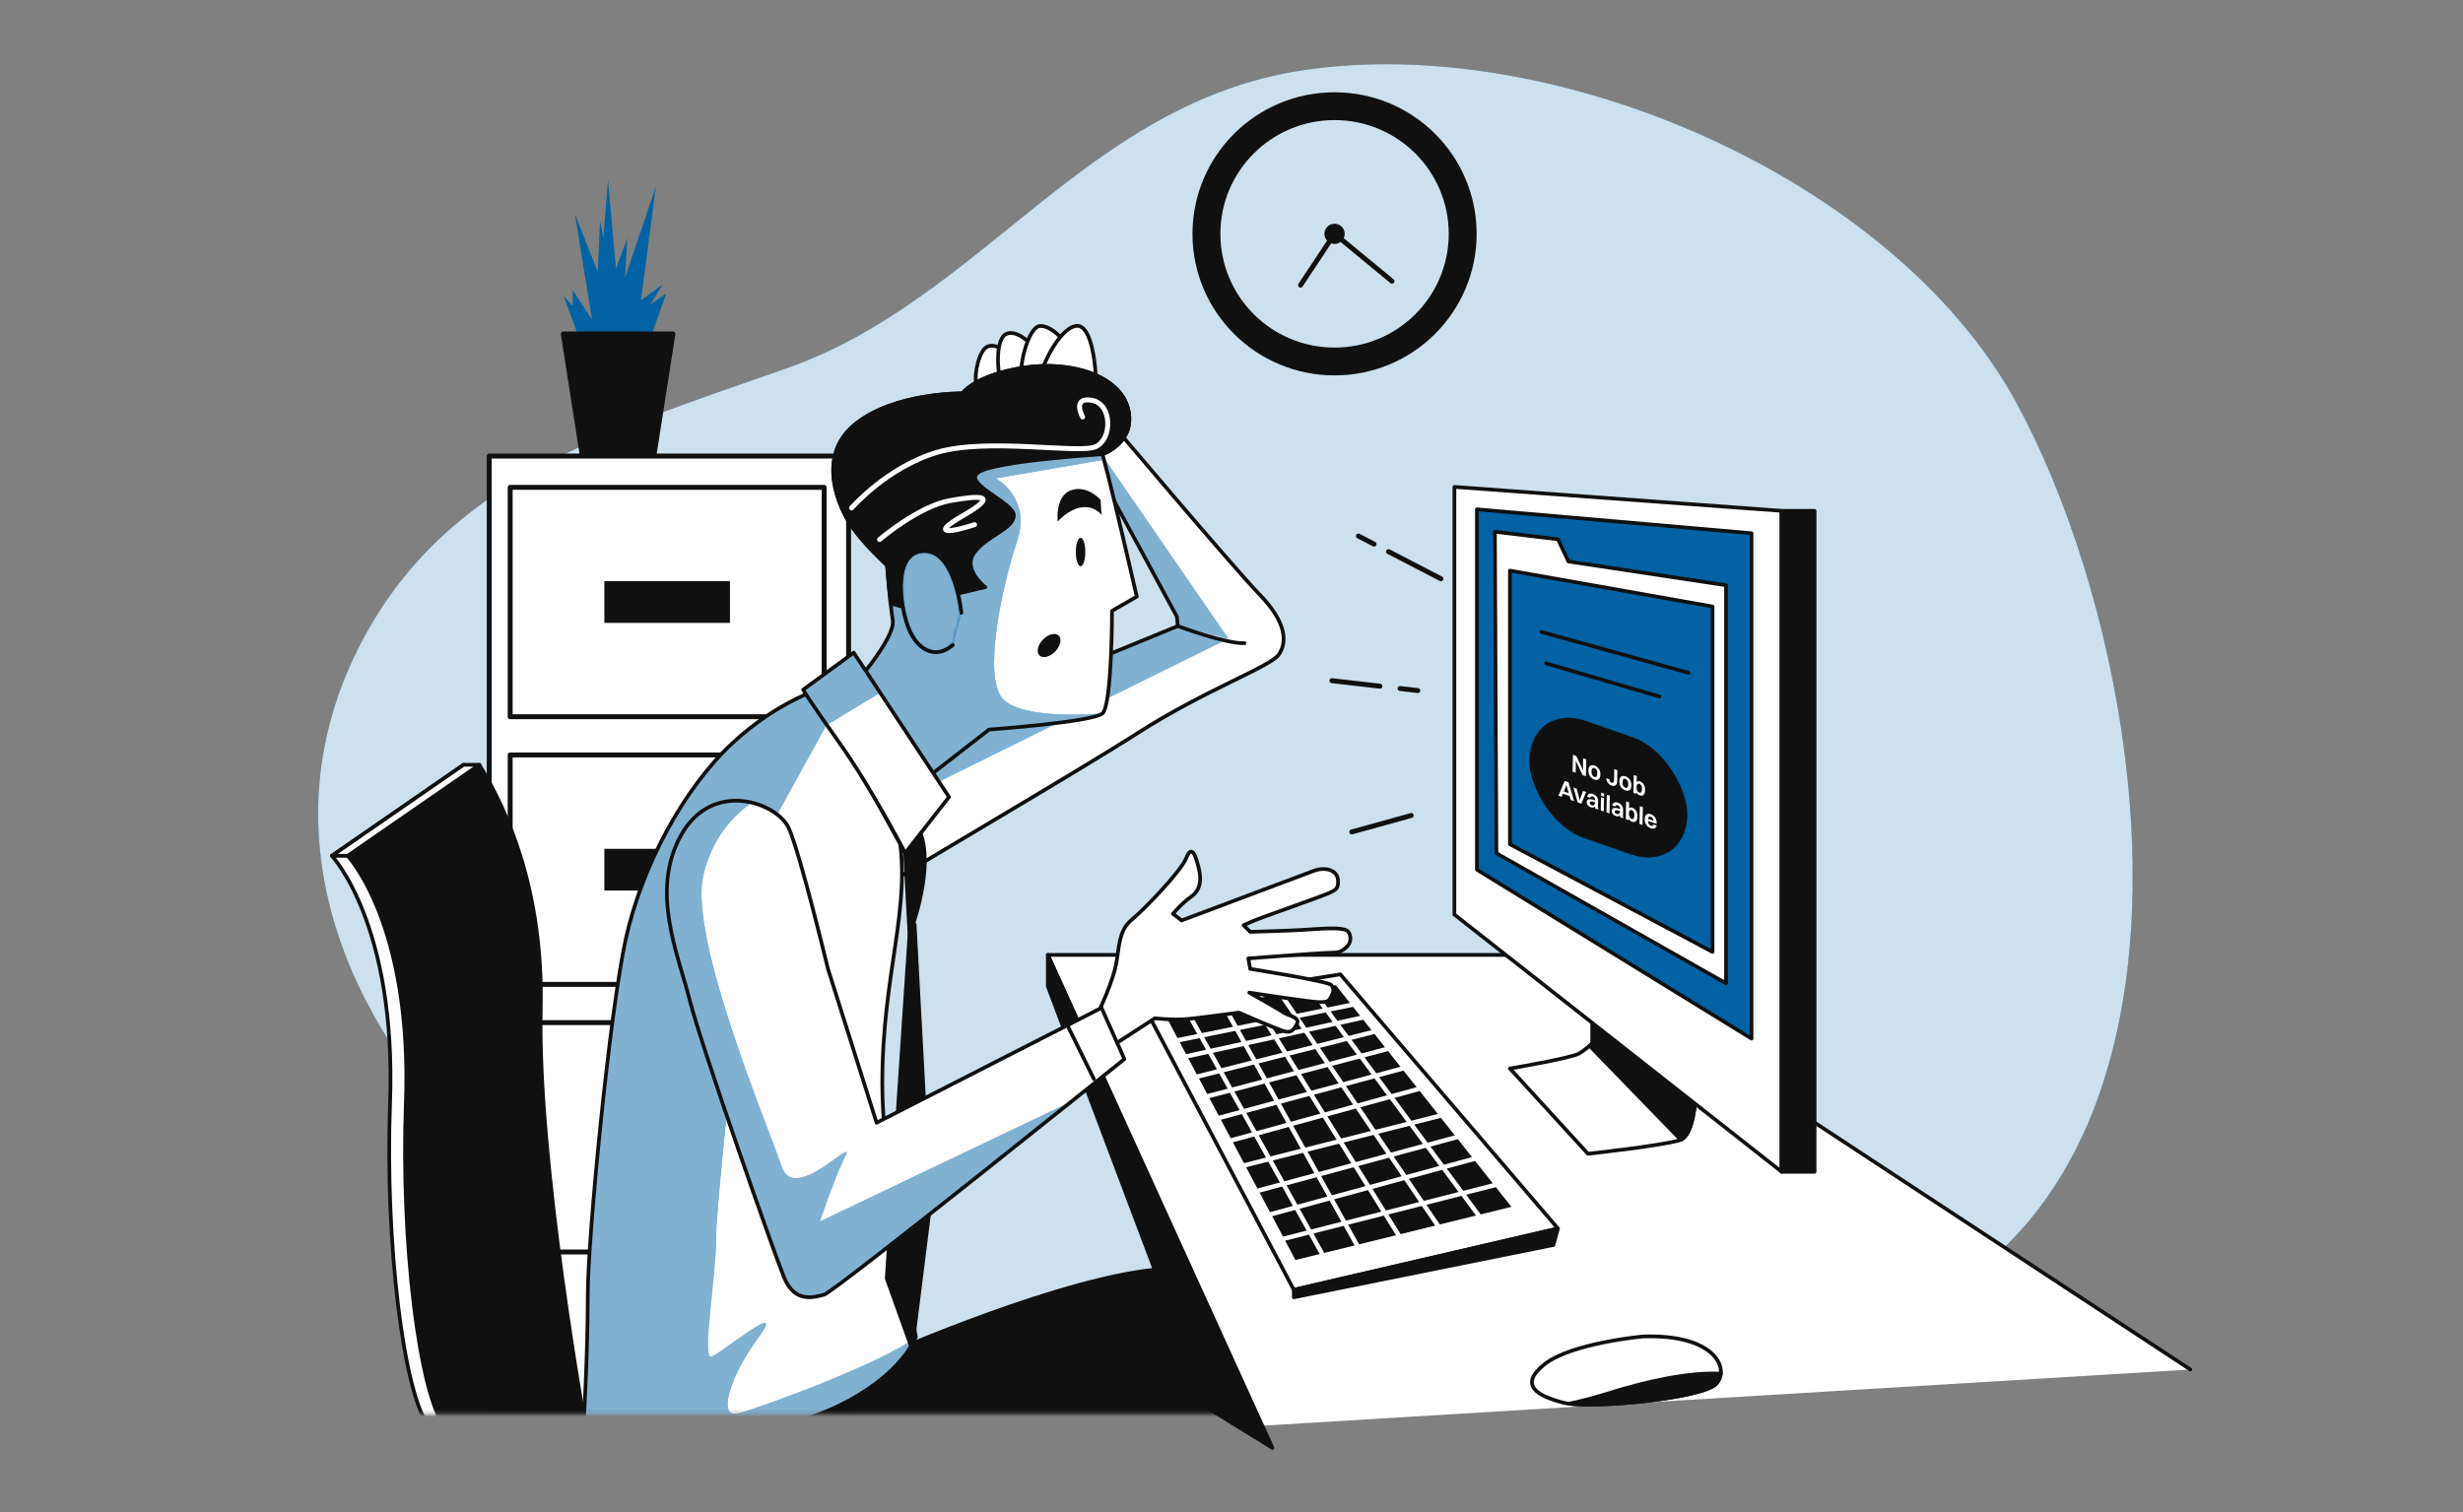 <svg width="684" height="420" viewBox="0 0 684 420" fill="none" xmlns="http://www.w3.org/2000/svg">
<rect x="0" y="0" width="684" height="420" fill="#808080" stroke="none"/>
<path d="M590.103 209.865C585.449 172.916 573.792 137.153 559.799 111.557C526.164 50.034 432.456 8.875 361.779 19.519C301.549 28.589 272.608 83.344 218.309 102.349C168.353 119.833 123.382 133.327 99.825 179.442C50.056 276.869 172.019 383.389 276.537 375.079C309.523 372.458 338.994 359.813 372.854 365.745C441.54 377.78 464.408 390.732 525.121 366.638C584.943 342.897 598.255 274.563 590.103 209.865Z" fill="#0262A3"/>
<path opacity="0.8" d="M590.103 209.865C585.449 172.916 573.792 137.153 559.799 111.557C526.164 50.034 432.456 8.875 361.779 19.519C301.549 28.589 272.608 83.344 218.309 102.349C168.353 119.833 123.382 133.327 99.825 179.442C50.056 276.869 172.019 383.389 276.537 375.079C309.523 372.458 338.994 359.813 372.854 365.745C441.54 377.78 464.408 390.732 525.121 366.638C584.943 342.897 598.255 274.563 590.103 209.865Z" fill="white"/>
<path d="M349.63 396.057L290.99 265.235H433.073L608.273 380.396" fill="white"/>
<path d="M349.63 396.057L290.99 265.235H433.073L608.273 380.396" stroke="#101010" stroke-width="1.029" stroke-miterlimit="10" stroke-linecap="round" stroke-linejoin="round"/>
<path d="M335.085 390.899L290.99 273.957V265.235L353.361 402.157L335.085 390.899Z" fill="#101010" stroke="#101010" stroke-width="1.029" stroke-miterlimit="10" stroke-linecap="round" stroke-linejoin="round"/>
<path d="M372.227 270.633L432.658 341.236L359.306 358.264L317.629 279.355L372.227 270.633Z" fill="white" stroke="#101010" stroke-width="1.029" stroke-miterlimit="10" stroke-linecap="round" stroke-linejoin="round"/>
<path d="M359.305 358.264V360.341L431.407 345.805L432.657 341.236L359.305 358.264Z" fill="#101010" stroke="#101010" stroke-width="1.029" stroke-miterlimit="10" stroke-linecap="round" stroke-linejoin="round"/>
<path d="M369.951 296.041L373.032 300.581L380.908 298.46L377.625 294.021L369.951 296.041Z" fill="#101010"/>
<path d="M399.709 323.866L395.968 318.812L387.035 321.222L390.528 326.37L399.709 323.866Z" fill="#101010"/>
<path d="M363.52 286.561L365.818 289.949L373.221 288.072L370.899 284.935L363.52 286.561Z" fill="#101010"/>
<path d="M377.77 307.566L382.008 313.811L390.646 311.62L385.977 305.309L377.77 307.566Z" fill="#101010"/>
<path d="M400.161 310.493L392.756 312.371L396.468 317.386L404.009 315.352L400.161 310.493Z" fill="#101010"/>
<path d="M382.75 314.907L386.293 320.13L395.17 317.736L391.445 312.703L382.75 314.907Z" fill="#101010"/>
<path d="M355.146 288.405L357.429 292.076L364.529 290.275L362.206 286.85L355.146 288.405Z" fill="#101010"/>
<path d="M373.771 301.672L377.031 306.477L385.182 304.237L381.704 299.535L373.771 301.672Z" fill="#101010"/>
<path d="M366.562 291.045L369.21 294.948L376.826 292.943L374.022 289.154L366.562 291.045Z" fill="#101010"/>
<path d="M350.564 299.853L348.249 295.69L339.826 297.826L342.181 302.059L350.564 299.853Z" fill="#101010"/>
<path d="M338.453 309.893L344.241 308.336L341.558 303.511L335.859 305.009L338.453 309.893Z" fill="#101010"/>
<path d="M352.643 284.379L354.448 287.283L361.452 285.739L359.571 282.968L352.643 284.379Z" fill="#101010"/>
<path d="M347.623 294.563L345.395 290.554L336.83 292.441L339.199 296.7L347.623 294.563Z" fill="#101010"/>
<path d="M344.33 286.072L346.035 289.136L353.154 287.568L351.337 284.645L344.33 286.072Z" fill="#101010"/>
<path d="M332.365 298.433L337.945 297.017L335.554 292.721L329.982 293.949L332.365 298.433Z" fill="#101010"/>
<path d="M334.41 288.093L336.197 291.304L344.762 289.417L343.047 286.334L334.41 288.093Z" fill="#101010"/>
<path d="M361.307 298.315L364.195 302.96L371.754 300.924L368.67 296.378L361.307 298.315Z" fill="#101010"/>
<path d="M380.719 314.138L376.497 307.915L368.621 310.078L372.448 316.234L380.719 314.138Z" fill="#101010"/>
<path d="M346.668 290.273L348.876 294.246L356.16 292.398L353.855 288.69L346.668 290.273Z" fill="#101010"/>
<path d="M348.318 315.659L342.385 317.289L345.461 323.078L351.583 321.526L348.318 315.659Z" fill="#101010"/>
<path d="M364.883 304.066L367.936 308.975L375.76 306.826L372.496 302.015L364.883 304.066Z" fill="#101010"/>
<path d="M359.356 297.539L356.85 293.508L349.502 295.372L351.81 299.526L359.356 297.539Z" fill="#101010"/>
<path d="M373.148 340.488L364.746 342.623L367.747 348.014L376.177 345.938L373.148 340.488Z" fill="#101010"/>
<path d="M360.14 281.58L367.333 280.116L363.464 274.887L356.389 276.051L360.14 281.58Z" fill="#101010"/>
<path d="M342.413 285.191L338.93 278.924L330.115 280.373L333.775 286.95L342.413 285.191Z" fill="#101010"/>
<path d="M353.84 305.749L351.186 300.976L342.805 303.182L345.484 308L353.84 305.749Z" fill="#101010"/>
<path d="M375.253 323.108L371.87 317.667L363.125 319.884L366.265 325.532L375.253 323.108Z" fill="#101010"/>
<path d="M371.178 316.556L367.365 310.423L359.125 312.688L362.499 318.758L371.178 316.556Z" fill="#101010"/>
<path d="M385.019 320.474L381.464 315.234L373.141 317.345L376.513 322.769L385.019 320.474Z" fill="#101010"/>
<path d="M362.936 303.3L360.044 298.646L352.434 300.649L355.083 305.415L362.936 303.3Z" fill="#101010"/>
<path d="M358.119 293.186L360.618 297.206L367.928 295.284L365.273 291.372L358.119 293.186Z" fill="#101010"/>
<path d="M366.68 309.32L363.624 304.405L355.707 306.537L358.503 311.567L366.68 309.32Z" fill="#101010"/>
<path d="M389.255 326.718L385.76 321.566L377.199 323.874L380.459 329.117L389.255 326.718Z" fill="#101010"/>
<path d="M383.607 336.544L379.889 330.565L370.488 333.128L373.775 339.043L383.607 336.544Z" fill="#101010"/>
<path d="M355.435 328.452L352.207 322.652L346.061 324.211L349.207 330.132L355.435 328.452Z" fill="#101010"/>
<path d="M344.867 309.458L339.055 311.023L341.785 316.162L347.693 314.538L344.867 309.458Z" fill="#101010"/>
<path d="M372.522 339.361L369.246 333.468L360.918 335.739L364.121 341.496L372.522 339.361Z" fill="#101010"/>
<path d="M357.262 311.908L354.463 306.872L346.109 309.122L348.933 314.197L357.262 311.908Z" fill="#101010"/>
<path d="M360.896 282.698L362.765 285.45L370.086 283.838L368.149 281.22L360.896 282.698Z" fill="#101010"/>
<path d="M329.377 292.806L334.922 291.584L333.126 288.354L327.607 289.478L329.377 292.806Z" fill="#101010"/>
<path d="M351.942 283.25L358.816 281.851L355.031 276.275L348.295 277.383L351.942 283.25Z" fill="#101010"/>
<path d="M343.699 284.929L350.639 283.517L346.961 277.602L340.24 278.709L343.699 284.929Z" fill="#101010"/>
<path d="M340.933 302.387L338.571 298.144L332.967 299.565L335.26 303.879L340.933 302.387Z" fill="#101010"/>
<path d="M368.684 279.84L374.888 278.577L370.986 273.65L364.85 274.659L368.684 279.84Z" fill="#101010"/>
<path d="M332.489 287.212L328.805 280.59L323.361 281.484L326.999 288.331L332.489 287.212Z" fill="#101010"/>
<path d="M363.495 342.94L356.902 344.616L359.754 349.983L366.491 348.324L363.495 342.94Z" fill="#101010"/>
<path d="M394.855 334.972L385.566 337.332L388.959 342.79L398.556 340.425L394.855 334.972Z" fill="#101010"/>
<path d="M384.298 337.655L374.402 340.169L377.436 345.628L387.685 343.103L384.298 337.655Z" fill="#101010"/>
<path d="M405.858 332.176L396.143 334.644L399.849 340.107L409.895 337.632L405.858 332.176Z" fill="#101010"/>
<path d="M415.408 329.75L407.164 331.844L411.207 337.309L419.732 335.209L415.408 329.75Z" fill="#101010"/>
<path d="M359.677 336.077L353.293 337.82L356.301 343.484L362.869 341.814L359.677 336.077Z" fill="#101010"/>
<path d="M379.202 329.461L375.94 324.214L366.889 326.655L369.865 332.007L379.202 329.461Z" fill="#101010"/>
<path d="M394.112 333.876L389.995 327.807L381.145 330.221L384.875 336.222L394.112 333.876Z" fill="#101010"/>
<path d="M368.625 332.346L365.647 326.989L357.303 329.24L360.295 334.618L368.625 332.346Z" fill="#101010"/>
<path d="M352.692 336.692L359.053 334.957L356.059 329.576L349.807 331.262L352.692 336.692Z" fill="#101010"/>
<path d="M361.249 319.076L357.888 313.029L349.559 315.318L352.836 321.208L361.249 319.076Z" fill="#101010"/>
<path d="M405.056 331.094L400.503 324.94L391.268 327.459L395.399 333.548L405.056 331.094Z" fill="#101010"/>
<path d="M365.022 325.867L361.873 320.202L353.461 322.334L356.678 328.117L365.022 325.867Z" fill="#101010"/>
<path d="M387.268 304.955L391.955 311.289L399.313 309.423L394.255 303.035L387.268 304.955Z" fill="#101010"/>
<path d="M378.126 292.601L384.636 290.887L381.717 287.202L375.33 288.821L378.126 292.601Z" fill="#101010"/>
<path d="M372.234 284.64L374.527 287.74L380.869 286.132L378.581 283.243L372.234 284.64Z" fill="#101010"/>
<path d="M414.56 328.678L409.629 322.451L401.795 324.588L406.363 330.762L414.56 328.678Z" fill="#101010"/>
<path d="M378.922 293.679L382.202 298.111L388.92 296.301L385.479 291.954L378.922 293.679Z" fill="#101010"/>
<path d="M397.262 318.463L401 323.514L408.787 321.389L404.85 316.417L397.262 318.463Z" fill="#101010"/>
<path d="M371.422 283.543L377.721 282.155L375.754 279.672L369.5 280.946L371.422 283.543Z" fill="#101010"/>
<path d="M386.472 303.882L393.413 301.974L389.763 297.364L382.998 299.186L386.472 303.882Z" fill="#101010"/>
<path d="M442.244 278.524V289.738C442.244 289.738 440.576 291.4 438.492 292.645C436.408 293.89 419.32 296.798 419.32 296.798L440.993 320.472C440.993 320.472 460.849 318.319 466.415 316.735C472.249 315.073 471 293.893 471 293.893L442.244 278.524Z" fill="white" stroke="#101010" stroke-width="1.029" stroke-miterlimit="10" stroke-linecap="round" stroke-linejoin="round"/>
<path d="M442.242 278.524V289.738C442.242 289.738 441.936 290.039 441.439 290.472L466.774 316.589C472.192 314.167 470.999 293.892 470.999 293.892L442.242 278.524Z" fill="#101010" stroke="#101010" stroke-width="1.029" stroke-miterlimit="10" stroke-linecap="round" stroke-linejoin="round"/>
<path d="M403.9 135.243V254.022L494.756 325.454V141.888L403.9 135.243Z" fill="white" stroke="#101010" stroke-width="1.029" stroke-miterlimit="10" stroke-linecap="round" stroke-linejoin="round"/>
<path d="M410.152 141.473V241.562L486.421 288.491V148.117L410.152 141.473Z" fill="#0262A3" stroke="#101010" stroke-width="1.029" stroke-miterlimit="10" stroke-linecap="round" stroke-linejoin="round"/>
<path d="M503.925 141.888H494.756V325.499H503.925V141.888Z" fill="#101010" stroke="#101010" stroke-width="1.029" stroke-miterlimit="10" stroke-linecap="round" stroke-linejoin="round"/>
<path d="M415.152 147.702L415.569 236.994L479.335 273.125V162.556L435.574 155.957L432.657 149.779L415.152 147.702Z" fill="white" stroke="#101010" stroke-width="1.029" stroke-miterlimit="10" stroke-linecap="round" stroke-linejoin="round"/>
<path d="M419.322 158.501V234.502L475.585 264.405V168.468L419.322 158.501Z" fill="#0262A3" stroke="#101010" stroke-width="1.029" stroke-miterlimit="10" stroke-linecap="round" stroke-linejoin="round"/>
<rect width="46.471" height="32.471" rx="16.235" transform="matrix(0.944 0.329 -0.021 1 425.049 194.902)" fill="#101010"/>
<path d="M436.721 214.318L436.821 209.648L437.742 209.969L439.317 213.314L439.608 214.059L439.649 210.634L440.518 210.937L440.418 215.607L439.504 215.288L437.928 211.951L437.631 211.19L437.596 214.623L436.721 214.318ZM442.745 216.523C441.714 216.163 441.094 215.206 441.12 214.005C441.146 212.755 441.816 212.282 442.828 212.635C443.853 212.993 444.473 213.956 444.447 215.165C444.421 216.401 443.751 216.873 442.745 216.523ZM442.761 215.795C443.286 215.978 443.574 215.649 443.591 214.866C443.608 214.083 443.332 213.544 442.813 213.363C442.281 213.178 441.993 213.513 441.976 214.303C441.959 215.079 442.235 215.611 442.761 215.795ZM446.083 216.13L446.952 216.433C446.987 216.936 447.175 217.293 447.571 217.431C447.98 217.573 448.22 217.318 448.232 216.755L448.299 213.651L449.168 213.954L449.103 216.989C449.08 218.061 448.489 218.526 447.555 218.2C446.653 217.885 446.121 217.098 446.083 216.13ZM451.347 219.523C450.316 219.163 449.696 218.206 449.722 217.004C449.749 215.754 450.419 215.282 451.431 215.635C452.456 215.993 453.075 216.956 453.049 218.165C453.023 219.401 452.353 219.873 451.347 219.523ZM451.363 218.795C451.888 218.978 452.176 218.649 452.193 217.866C452.21 217.083 451.934 216.544 451.415 216.363C450.883 216.178 450.595 216.513 450.578 217.303C450.561 218.079 450.838 218.611 451.363 218.795ZM454.444 220.499L453.614 220.209L453.72 215.264L454.55 215.554L454.514 217.23C454.742 216.977 455.057 216.9 455.44 217.033C456.341 217.348 456.883 218.277 456.858 219.479C456.831 220.729 456.245 221.231 455.357 220.921C454.974 220.787 454.66 220.505 454.453 220.107L454.444 220.499ZM455.275 217.709C454.775 217.535 454.5 217.868 454.484 218.651C454.467 219.434 454.73 219.969 455.223 220.141C455.716 220.313 455.991 219.973 456.008 219.183C456.025 218.407 455.761 217.879 455.275 217.709ZM436.216 222.2L435.9 221.114L434.019 220.458L433.661 221.309L432.785 221.003L434.545 216.912L435.577 217.272L437.137 222.521L436.216 222.2ZM434.879 218.426L434.287 219.832L435.662 220.311L435.138 218.517L435.019 217.991L434.879 218.426ZM438.134 222.869L436.961 218.751L437.856 219.063L438.605 221.94L438.687 222.37L438.78 222.001L439.64 219.685L440.49 219.981L439.159 223.226L438.134 222.869ZM441.631 221.597L440.794 221.305C440.922 220.527 441.497 220.229 442.372 220.534C443.339 220.871 443.819 221.648 443.801 222.499L443.77 223.928C443.761 224.381 443.794 224.649 443.855 224.864L442.992 224.563C442.949 224.423 442.934 224.238 442.931 224.037C442.637 224.363 442.205 224.392 441.79 224.247C441.109 224.01 440.63 223.483 440.645 222.776C440.656 222.274 440.93 221.989 441.466 221.989C441.93 221.985 442.378 222.1 442.962 222.297L442.964 222.207C442.974 221.734 442.766 221.405 442.305 221.244C441.909 221.106 441.69 221.265 441.631 221.597ZM441.483 223.019C441.477 223.301 441.681 223.552 442.018 223.67C442.53 223.848 442.935 223.547 442.947 222.997L442.951 222.839C441.77 222.448 441.491 222.649 441.483 223.019ZM444.63 221.01L444.648 220.159L445.479 220.448L445.461 221.3L444.63 221.01ZM444.543 225.104L444.621 221.422L445.452 221.712L445.373 225.393L444.543 225.104ZM446.133 225.658L446.238 220.713L447.069 221.003L446.963 225.948L446.133 225.658ZM448.58 224.021L447.743 223.729C447.871 222.95 448.446 222.652 449.321 222.958C450.288 223.295 450.768 224.071 450.75 224.923L450.719 226.351C450.71 226.804 450.743 227.072 450.804 227.287L449.941 226.986C449.898 226.847 449.883 226.661 449.88 226.46C449.586 226.786 449.154 226.816 448.739 226.671C448.058 226.433 447.579 225.906 447.594 225.199C447.605 224.698 447.879 224.413 448.415 224.413C448.879 224.408 449.327 224.523 449.911 224.72L449.913 224.631C449.923 224.157 449.715 223.828 449.254 223.668C448.858 223.53 448.639 223.688 448.58 224.021ZM448.432 225.443C448.426 225.724 448.63 225.975 448.967 226.093C449.479 226.272 449.884 225.97 449.896 225.421L449.9 225.263C448.719 224.872 448.44 225.072 448.432 225.443ZM452.322 227.817L451.492 227.527L451.598 222.582L452.428 222.871L452.392 224.547C452.62 224.295 452.935 224.218 453.318 224.351C454.219 224.666 454.761 225.595 454.736 226.797C454.709 228.047 454.123 228.548 453.234 228.239C452.852 228.105 452.538 227.823 452.33 227.425L452.322 227.817ZM453.153 225.027C452.653 224.853 452.378 225.186 452.362 225.969C452.345 226.752 452.608 227.287 453.101 227.458C453.594 227.63 453.869 227.29 453.886 226.501C453.902 225.725 453.639 225.197 453.153 225.027ZM455.299 228.855L455.405 223.91L456.235 224.199L456.129 229.144L455.299 228.855ZM460.086 229.313C459.88 230.099 459.248 230.336 458.417 230.046C457.367 229.68 456.74 228.721 456.766 227.519C456.793 226.269 457.456 225.794 458.468 226.147C459.487 226.502 460.1 227.45 460.075 228.638L460.07 228.844L457.618 227.989C457.643 228.676 457.927 229.148 458.433 229.325C458.822 229.461 459.092 229.361 459.211 229.008L460.086 229.313ZM458.453 226.868C458.012 226.715 457.739 226.917 457.65 227.446L459.213 227.992C459.147 227.415 458.887 227.02 458.453 226.868Z" fill="white"/>
<path d="M429.324 184.249L460.834 193.473" stroke="#101010" stroke-width="1.029" stroke-miterlimit="10" stroke-linecap="round" stroke-linejoin="round"/>
<path d="M428.072 175.527L468.911 186.886" stroke="#101010" stroke-width="1.029" stroke-miterlimit="10" stroke-linecap="round" stroke-linejoin="round"/>
<path d="M456.218 371.225C456.218 371.225 436.307 373.062 428.931 378.941C421.558 384.821 427.088 387.759 434.094 389.596C441.099 391.433 472.441 388.494 476.498 384.452C480.555 380.411 476.498 370.49 456.218 371.225Z" fill="white" stroke="#101010" stroke-width="1.029" stroke-miterlimit="10" stroke-linecap="round" stroke-linejoin="round"/>
<path d="M476.499 384.452C477.286 383.667 477.763 382.659 477.88 381.552C468.949 381.11 457.291 383.687 446.632 387.025C442.263 388.394 438.629 389.291 435.711 389.89C444.971 391.055 472.7 388.237 476.499 384.452Z" fill="#101010" stroke="#101010" stroke-width="1.029" stroke-miterlimit="10" stroke-linecap="round" stroke-linejoin="round"/>
<path d="M385.605 153.217L400.155 160.757" stroke="#101010" stroke-width="1.373" stroke-miterlimit="10" stroke-linecap="round" stroke-linejoin="round"/>
<path d="M377.244 148.884L381.58 151.131" stroke="#101010" stroke-width="1.373" stroke-miterlimit="10" stroke-linecap="round" stroke-linejoin="round"/>
<path d="M388.809 191.24L393.74 191.808" stroke="#101010" stroke-width="1.373" stroke-miterlimit="10" stroke-linecap="round" stroke-linejoin="round"/>
<path d="M369.912 189.067L383.221 190.597" stroke="#101010" stroke-width="1.373" stroke-miterlimit="10" stroke-linecap="round" stroke-linejoin="round"/>
<path d="M391.907 226.512L375.41 231.078" stroke="#101010" stroke-width="1.373" stroke-miterlimit="10" stroke-linecap="round" stroke-linejoin="round"/>
<path d="M370.62 25.633C348.829 25.633 331.164 43.236 331.164 64.95C331.164 86.665 348.829 104.268 370.62 104.268C392.41 104.268 410.075 86.665 410.075 64.95C410.075 43.236 392.41 25.633 370.62 25.633ZM370.62 96.544C353.11 96.544 338.915 82.399 338.915 64.95C338.915 47.501 353.11 33.356 370.62 33.356C388.131 33.356 402.325 47.502 402.325 64.95C402.325 82.4 388.129 96.544 370.62 96.544Z" fill="#101010"/>
<path d="M373.437 64.95C373.437 66.501 372.175 67.759 370.619 67.759C369.063 67.759 367.801 66.501 367.801 64.95C367.801 63.4 369.063 62.142 370.619 62.142C372.175 62.142 373.437 63.4 373.437 64.95Z" fill="#101010"/>
<path d="M361.166 79.21L370.62 64.95L386.576 78.108" stroke="#101010" stroke-width="1.373" stroke-miterlimit="10" stroke-linecap="round" stroke-linejoin="round"/>
<path d="M161.254 95.087L156.512 82.169L159.041 85.004V80.592L164.416 88.785L159.674 59.482L165.997 75.551L166.63 61.372L167.578 66.098L168.843 50.028L171.056 74.606L174.218 66.098L173.586 77.126L182.124 51.919L178.014 83.429L184.021 79.018L180.543 84.689L184.97 81.538L179.911 96.032L161.571 96.347" fill="#0262A3"/>
<path d="M181.542 126.909H161.766L156.441 92.77H186.867L181.542 126.909Z" fill="#101010" stroke="#101010" stroke-width="1.373" stroke-miterlimit="10" stroke-linecap="round" stroke-linejoin="round"/>
<path d="M235.659 126.675H135.867V391.209H235.659V126.675Z" fill="white" stroke="#101010" stroke-width="1.373" stroke-miterlimit="10" stroke-linecap="round" stroke-linejoin="round"/>
<path d="M228.876 135.363H141.68V199.082H228.876V135.363Z" stroke="#101010" stroke-width="1.373" stroke-miterlimit="10" stroke-linecap="round" stroke-linejoin="round"/>
<path d="M202.717 161.431H167.838V173.016H202.717V161.431Z" fill="#101010"/>
<path d="M228.876 209.703H141.68V273.422H228.876V209.703Z" stroke="#101010" stroke-width="1.373" stroke-miterlimit="10" stroke-linecap="round" stroke-linejoin="round"/>
<path d="M202.717 235.771H167.838V247.356H202.717V235.771Z" fill="#101010"/>
<path d="M228.876 284.043H141.68V347.762H228.876V284.043Z" stroke="#101010" stroke-width="1.373" stroke-miterlimit="10" stroke-linecap="round" stroke-linejoin="round"/>
<path d="M202.717 310.111H167.838V321.696H202.717V310.111Z" fill="#101010"/>
<mask id="mask0_22525_3418" style="mask-type:luminance" maskUnits="userSpaceOnUse" x="75" y="80" width="317" height="313">
<path d="M391.908 80.389H75.725V392.725H391.908V80.389Z" fill="white"/>
</mask>
<g mask="url(#mask0_22525_3418)">
<path d="M246.358 376.122C246.358 376.122 296.37 354.111 323.258 352.449L342.801 395.642H194.709L246.358 376.122Z" fill="#101010" stroke="#101010" stroke-width="1.029" stroke-miterlimit="10" stroke-linecap="round" stroke-linejoin="round"/>
<path d="M307.231 115.863C307.231 115.863 342.438 157.54 349.849 165.19C357.261 172.839 357.525 178.379 355.143 181.808C352.76 185.237 334.76 191.569 316.23 203.439C297.7 215.309 245.024 245.907 244.495 246.963C243.966 248.018 238.936 210.033 238.936 210.033L327.083 173.896L326.819 171.257L298.231 118.501L307.231 115.863Z" fill="white"/>
<mask id="mask1_22525_3418" style="mask-type:luminance" maskUnits="userSpaceOnUse" x="238" y="115" width="119" height="132">
<path d="M307.231 115.863C307.231 115.863 342.438 157.54 349.849 165.19C357.261 172.839 357.525 178.379 355.143 181.808C352.76 185.237 334.76 191.569 316.23 203.439C297.7 215.309 245.024 245.907 244.495 246.963C243.966 248.018 238.936 210.033 238.936 210.033L327.083 173.896L326.819 171.257L298.231 118.501L307.231 115.863Z" fill="white"/>
</mask>
<g mask="url(#mask1_22525_3418)">
<path d="M341.119 177.372L300.192 117.927L298.229 118.502L326.817 171.258L327.081 173.897L238.934 210.035C238.934 210.035 239.02 210.691 239.17 211.81L244.907 224.945L341.119 177.372Z" fill="#0262A3"/>
</g>
<mask id="mask2_22525_3418" style="mask-type:luminance" maskUnits="userSpaceOnUse" x="238" y="115" width="119" height="132">
<path d="M307.231 115.863C307.231 115.863 342.438 157.54 349.849 165.19C357.261 172.839 357.525 178.379 355.143 181.808C352.76 185.237 334.76 191.569 316.23 203.439C297.7 215.309 245.024 245.907 244.495 246.963C243.966 248.018 238.936 210.033 238.936 210.033L327.083 173.896L326.819 171.257L298.231 118.501L307.231 115.863Z" fill="white"/>
</mask>
<g mask="url(#mask2_22525_3418)">
<path opacity="0.5" d="M341.119 177.372L300.192 117.927L298.229 118.502L326.817 171.258L327.081 173.897L238.934 210.035C238.934 210.035 239.02 210.691 239.17 211.81L244.907 224.945L341.119 177.372Z" fill="white"/>
</g>
<path d="M307.231 115.863C307.231 115.863 342.438 157.54 349.849 165.19C357.261 172.839 357.525 178.379 355.143 181.808C352.76 185.237 334.76 191.569 316.23 203.439C297.7 215.309 245.024 245.907 244.495 246.963C243.966 248.018 238.936 210.033 238.936 210.033L327.083 173.896L326.819 171.257L298.231 118.501L307.231 115.863Z" stroke="#101010" stroke-width="1.029" stroke-miterlimit="10" stroke-linecap="round" stroke-linejoin="round"/>
<path d="M279.171 97.662C279.171 97.662 274.936 93.969 272.819 97.662C270.702 101.355 270.436 107.423 271.76 107.95C273.084 108.478 278.378 107.686 279.173 106.104C279.966 104.521 279.171 97.662 279.171 97.662Z" fill="white" stroke="#101010" stroke-width="1.029" stroke-miterlimit="10" stroke-linecap="round" stroke-linejoin="round"/>
<path d="M286.583 95.816C286.583 95.816 282.084 91.068 279.172 92.914C276.26 94.761 277.055 104.784 278.114 105.576C279.172 106.368 285.525 104.257 286.319 102.938C287.114 101.619 286.583 95.816 286.583 95.816Z" fill="white" stroke="#101010" stroke-width="1.029" stroke-miterlimit="10" stroke-linecap="round" stroke-linejoin="round"/>
<path d="M296.643 96.08C296.643 96.08 292.673 90.54 288.966 90.54C285.26 90.54 282.614 103.73 283.938 104.784C285.262 105.839 293.997 104.52 294.526 103.729C295.054 102.938 296.643 96.08 296.643 96.08Z" fill="white" stroke="#101010" stroke-width="1.029" stroke-miterlimit="10" stroke-linecap="round" stroke-linejoin="round"/>
<path d="M304.318 105.049C304.318 103.466 303.523 89.75 298.758 90.54C293.994 91.331 288.963 102.41 289.229 104.257C289.494 106.103 304.318 105.049 304.318 105.049Z" fill="white" stroke="#101010" stroke-width="1.029" stroke-miterlimit="10" stroke-linecap="round" stroke-linejoin="round"/>
<path d="M327.082 173.895C327.082 173.895 340.582 178.908 345.612 178.643L327.082 173.895Z" fill="white"/>
<path d="M327.082 173.895C327.082 173.895 340.582 178.908 345.612 178.643" stroke="#101010" stroke-width="1.029" stroke-miterlimit="10" stroke-linecap="round" stroke-linejoin="round"/>
<path d="M216.074 396.006C230.455 393.585 248.866 383.743 254.35 371.323C250.176 349.83 245.024 319.554 245.024 301.038C245.024 269.911 253.23 252.238 249.523 231.136C245.817 210.035 237.877 196.318 229.406 190.778C229.406 190.778 216.436 194.207 203.2 206.604C189.964 219.002 178.318 240.368 173.817 260.68C169.317 280.991 163.229 343.508 163.229 359.861C163.229 376.215 162.041 396.527 162.041 396.527C177.894 396.527 193.745 396.509 209.598 396.579C211.61 396.587 213.792 396.39 216.074 396.006Z" fill="white"/>
<mask id="mask3_22525_3418" style="mask-type:luminance" maskUnits="userSpaceOnUse" x="162" y="190" width="93" height="207">
<path d="M216.074 396.006C230.455 393.585 248.866 383.743 254.35 371.323C250.176 349.83 245.024 319.554 245.024 301.038C245.024 269.911 253.23 252.238 249.523 231.136C245.817 210.035 237.877 196.318 229.406 190.778C229.406 190.778 216.436 194.207 203.2 206.604C189.964 219.002 178.318 240.368 173.817 260.68C169.317 280.991 163.229 343.508 163.229 359.861C163.229 376.215 162.041 396.527 162.041 396.527C177.894 396.527 193.745 396.509 209.598 396.579C211.61 396.587 213.792 396.39 216.074 396.006Z" fill="white"/>
</mask>
<g mask="url(#mask3_22525_3418)">
<path d="M254.35 371.322C246.297 378.137 210.028 391.481 204.731 392.654C199.435 393.827 202.378 382.685 210.616 371.542C218.855 360.4 200.613 375.648 197.669 376.821C194.728 377.993 198.846 355.123 198.846 343.98C198.846 332.837 209.438 237.838 209.438 237.838L229.447 201.48L236.295 197.337C234.092 194.531 231.772 192.323 229.406 190.777C229.406 190.777 216.436 194.205 203.2 206.603C189.964 219.001 178.318 240.367 173.817 260.678C169.317 280.99 163.229 343.506 163.229 359.86C163.229 376.214 162.041 396.525 162.041 396.525C177.894 396.525 193.745 396.506 209.598 396.577C211.609 396.587 213.791 396.39 216.073 396.005C230.456 393.584 248.868 383.743 254.35 371.322Z" fill="#0262A3"/>
</g>
<mask id="mask4_22525_3418" style="mask-type:luminance" maskUnits="userSpaceOnUse" x="162" y="190" width="93" height="207">
<path d="M216.074 396.006C230.455 393.585 248.866 383.743 254.35 371.323C250.176 349.83 245.024 319.554 245.024 301.038C245.024 269.911 253.23 252.238 249.523 231.136C245.817 210.035 237.877 196.318 229.406 190.778C229.406 190.778 216.436 194.207 203.2 206.604C189.964 219.002 178.318 240.368 173.817 260.68C169.317 280.991 163.229 343.508 163.229 359.861C163.229 376.215 162.041 396.527 162.041 396.527C177.894 396.527 193.745 396.509 209.598 396.579C211.61 396.587 213.792 396.39 216.074 396.006Z" fill="white"/>
</mask>
<g mask="url(#mask4_22525_3418)">
<path opacity="0.5" d="M254.35 371.322C246.297 378.137 210.028 391.481 204.731 392.654C199.435 393.827 202.378 382.685 210.616 371.542C218.855 360.4 200.613 375.648 197.669 376.821C194.728 377.993 198.846 355.123 198.846 343.98C198.846 332.837 209.438 237.838 209.438 237.838L229.447 201.48L236.295 197.337C234.092 194.531 231.772 192.323 229.406 190.777C229.406 190.777 216.436 194.205 203.2 206.603C189.964 219.001 178.318 240.367 173.817 260.678C169.317 280.99 163.229 343.506 163.229 359.86C163.229 376.214 162.041 396.525 162.041 396.525C177.894 396.525 193.745 396.506 209.598 396.577C211.609 396.587 213.791 396.39 216.073 396.005C230.456 393.584 248.868 383.743 254.35 371.322Z" fill="white"/>
</g>
<path d="M216.074 396.006C230.455 393.585 248.866 383.743 254.35 371.323C250.176 349.83 245.024 319.554 245.024 301.038C245.024 269.911 253.23 252.238 249.523 231.136C245.817 210.035 237.877 196.318 229.406 190.778C229.406 190.778 216.436 194.207 203.2 206.604C189.964 219.002 178.318 240.368 173.817 260.68C169.317 280.991 163.229 343.508 163.229 359.861C163.229 376.215 162.041 396.527 162.041 396.527C177.894 396.527 193.745 396.509 209.598 396.579C211.61 396.587 213.792 396.39 216.074 396.006Z" stroke="#101010" stroke-width="1.029" stroke-miterlimit="10" stroke-linecap="round" stroke-linejoin="round"/>
<path d="M228.631 195.678L251.375 236.938L252.589 259.577C252.589 259.577 258.931 243.426 256.113 232.894C253.295 222.362 228.631 195.678 228.631 195.678Z" fill="#101010" stroke="#101010" stroke-width="1.029" stroke-miterlimit="10" stroke-linecap="round" stroke-linejoin="round"/>
<path d="M252.59 259.578L246.248 355.076L253.295 374.737L258.227 335.414L254 256.769L252.59 259.578Z" fill="#101010" stroke="#101010" stroke-width="1.029" stroke-miterlimit="10" stroke-linecap="round" stroke-linejoin="round"/>
<path d="M246.348 157.013C246.348 157.013 247.142 167.301 247.935 172.312C248.73 177.324 236.289 191.304 236.289 191.304L254.289 218.473L274.672 202.647C274.672 202.647 303.526 200.537 306.172 198.163C308.82 195.789 308.82 169.675 308.82 169.675L315.702 165.719C315.702 165.719 309.349 138.285 307.76 132.219C306.172 126.152 306.172 126.152 306.172 126.152C306.172 126.152 315.438 122.986 313.319 113.754C311.202 104.521 297.701 100.038 284.202 102.147C270.702 104.257 267.261 109.269 267.261 109.269C267.261 109.269 248.202 109.005 237.349 117.974C226.495 126.942 233.113 141.187 236.554 146.198C239.995 151.21 246.348 157.013 246.348 157.013Z" fill="white"/>
<mask id="mask5_22525_3418" style="mask-type:luminance" maskUnits="userSpaceOnUse" x="231" y="101" width="85" height="118">
<path d="M246.348 157.013C246.348 157.013 247.142 167.301 247.935 172.312C248.73 177.324 236.289 191.304 236.289 191.304L254.289 218.473L274.672 202.647C274.672 202.647 303.526 200.537 306.172 198.163C308.82 195.789 308.82 169.675 308.82 169.675L315.702 165.719C315.702 165.719 309.349 138.285 307.76 132.219C306.172 126.152 306.172 126.152 306.172 126.152C306.172 126.152 315.438 122.986 313.319 113.755C311.202 104.521 297.701 100.038 284.202 102.147C270.702 104.257 267.261 109.269 267.261 109.269C267.261 109.269 248.202 109.005 237.349 117.974C226.495 126.942 233.113 141.187 236.554 146.198C239.995 151.21 246.348 157.013 246.348 157.013Z" fill="white"/>
</mask>
<g mask="url(#mask5_22525_3418)">
<path d="M278.292 193.858C272.995 187.407 278.292 162.777 282.412 150.462C286.532 138.147 276.527 132.87 276.527 132.87L306.579 127.707C306.174 126.157 306.172 126.152 306.172 126.152C306.172 126.152 309.235 125.094 311.436 122.445L313.058 112.927C310.335 104.267 297.285 100.103 284.202 102.149C270.702 104.258 267.261 109.271 267.261 109.271C267.261 109.271 248.202 109.006 237.349 117.975C226.495 126.944 233.113 141.188 236.554 146.199C239.995 151.211 246.349 157.014 246.349 157.014C246.349 157.014 247.144 167.302 247.937 172.313C248.731 177.324 236.289 191.306 236.289 191.306L254.289 218.475L274.672 202.648C274.672 202.648 296.716 201.036 304.035 199.044L306.172 198.163C306.172 198.163 283.588 200.307 278.292 193.858Z" fill="#0262A3"/>
</g>
<mask id="mask6_22525_3418" style="mask-type:luminance" maskUnits="userSpaceOnUse" x="231" y="101" width="85" height="118">
<path d="M246.348 157.013C246.348 157.013 247.142 167.301 247.935 172.312C248.73 177.324 236.289 191.304 236.289 191.304L254.289 218.473L274.672 202.647C274.672 202.647 303.526 200.537 306.172 198.163C308.82 195.789 308.82 169.675 308.82 169.675L315.702 165.719C315.702 165.719 309.349 138.285 307.76 132.219C306.172 126.152 306.172 126.152 306.172 126.152C306.172 126.152 315.438 122.986 313.319 113.755C311.202 104.521 297.701 100.038 284.202 102.147C270.702 104.257 267.261 109.269 267.261 109.269C267.261 109.269 248.202 109.005 237.349 117.974C226.495 126.942 233.113 141.187 236.554 146.198C239.995 151.21 246.348 157.013 246.348 157.013Z" fill="white"/>
</mask>
<g mask="url(#mask6_22525_3418)">
<path opacity="0.5" d="M278.292 193.858C272.995 187.407 278.292 162.777 282.412 150.462C286.532 138.147 276.527 132.87 276.527 132.87L306.579 127.707C306.174 126.157 306.172 126.152 306.172 126.152C306.172 126.152 309.235 125.094 311.436 122.445L313.058 112.927C310.335 104.267 297.285 100.103 284.202 102.149C270.702 104.258 267.261 109.271 267.261 109.271C267.261 109.271 248.202 109.006 237.349 117.975C226.495 126.944 233.113 141.188 236.554 146.199C239.995 151.211 246.349 157.014 246.349 157.014C246.349 157.014 247.144 167.302 247.937 172.313C248.731 177.324 236.289 191.306 236.289 191.306L254.289 218.475L274.672 202.648C274.672 202.648 296.716 201.036 304.035 199.044L306.172 198.163C306.172 198.163 283.588 200.307 278.292 193.858Z" fill="white"/>
</g>
<mask id="mask7_22525_3418" style="mask-type:luminance" maskUnits="userSpaceOnUse" x="231" y="101" width="85" height="118">
<path d="M246.348 157.013C246.348 157.013 247.142 167.301 247.935 172.312C248.73 177.324 236.289 191.304 236.289 191.304L254.289 218.473L274.672 202.647C274.672 202.647 303.526 200.537 306.172 198.163C308.82 195.789 308.82 169.675 308.82 169.675L315.702 165.719C315.702 165.719 309.349 138.285 307.76 132.219C306.172 126.152 306.172 126.152 306.172 126.152C306.172 126.152 315.438 122.986 313.319 113.755C311.202 104.521 297.701 100.038 284.202 102.147C270.702 104.257 267.261 109.269 267.261 109.269C267.261 109.269 248.202 109.005 237.349 117.974C226.495 126.942 233.113 141.187 236.554 146.198C239.995 151.21 246.348 157.013 246.348 157.013Z" fill="white"/>
</mask>
<g mask="url(#mask7_22525_3418)">
<path d="M293.731 144.88C293.731 144.88 293.686 144.472 293.679 143.828C293.655 141.785 294.016 137.378 297.437 136.174C301.937 134.592 305.643 138.813 305.643 138.813L305.908 143.033C305.908 143.033 304.055 140.395 300.349 140.922C296.644 141.45 293.731 144.88 293.731 144.88Z" fill="#101010"/>
</g>
<mask id="mask8_22525_3418" style="mask-type:luminance" maskUnits="userSpaceOnUse" x="231" y="101" width="85" height="118">
<path d="M246.348 157.013C246.348 157.013 247.142 167.301 247.935 172.312C248.73 177.324 236.289 191.304 236.289 191.304L254.289 218.473L274.672 202.647C274.672 202.647 303.526 200.537 306.172 198.163C308.82 195.789 308.82 169.675 308.82 169.675L315.702 165.719C315.702 165.719 309.349 138.285 307.76 132.219C306.172 126.152 306.172 126.152 306.172 126.152C306.172 126.152 315.438 122.986 313.319 113.755C311.202 104.521 297.701 100.038 284.202 102.147C270.702 104.257 267.261 109.269 267.261 109.269C267.261 109.269 248.202 109.005 237.349 117.974C226.495 126.942 233.113 141.187 236.554 146.198C239.995 151.21 246.348 157.013 246.348 157.013Z" fill="white"/>
</mask>
<g mask="url(#mask8_22525_3418)">
<path d="M301.407 153.32C301.407 155.505 300.815 157.276 300.084 157.276C299.352 157.276 298.76 155.505 298.76 153.32C298.76 151.135 299.352 149.364 300.084 149.364C300.815 149.364 301.407 151.135 301.407 153.32Z" fill="#101010"/>
</g>
<mask id="mask9_22525_3418" style="mask-type:luminance" maskUnits="userSpaceOnUse" x="231" y="101" width="85" height="118">
<path d="M246.348 157.013C246.348 157.013 247.142 167.301 247.935 172.312C248.73 177.324 236.289 191.304 236.289 191.304L254.289 218.473L274.672 202.647C274.672 202.647 303.526 200.537 306.172 198.163C308.82 195.789 308.82 169.675 308.82 169.675L315.702 165.719C315.702 165.719 309.349 138.285 307.76 132.219C306.172 126.152 306.172 126.152 306.172 126.152C306.172 126.152 315.438 122.986 313.319 113.755C311.202 104.521 297.701 100.038 284.202 102.147C270.702 104.257 267.261 109.269 267.261 109.269C267.261 109.269 248.202 109.005 237.349 117.974C226.495 126.942 233.113 141.187 236.554 146.198C239.995 151.21 246.348 157.013 246.348 157.013Z" fill="white"/>
</mask>
<g mask="url(#mask9_22525_3418)">
<path d="M293.064 180.949C291.595 182.471 289.634 182.968 288.686 182.059C287.737 181.149 288.161 179.179 289.63 177.656C291.1 176.134 293.06 175.637 294.009 176.546C294.957 177.456 294.535 179.427 293.064 180.949Z" fill="#101010"/>
</g>
<path d="M246.348 157.013C246.348 157.013 247.142 167.301 247.935 172.312C248.73 177.324 236.289 191.304 236.289 191.304L254.289 218.473L274.672 202.647C274.672 202.647 303.526 200.537 306.172 198.163C308.82 195.789 308.82 169.675 308.82 169.675L315.702 165.719C315.702 165.719 309.349 138.285 307.76 132.219C306.172 126.152 306.172 126.152 306.172 126.152C306.172 126.152 315.438 122.986 313.319 113.754C311.202 104.521 297.701 100.038 284.202 102.147C270.702 104.257 267.261 109.269 267.261 109.269C267.261 109.269 248.202 109.005 237.349 117.974C226.495 126.942 233.113 141.187 236.554 146.198C239.995 151.21 246.348 157.013 246.348 157.013Z" stroke="#101010" stroke-width="1.029" stroke-miterlimit="10" stroke-linecap="round" stroke-linejoin="round"/>
<path d="M271.76 131.163C276.525 127.997 306.172 126.151 306.172 126.151C306.172 126.151 315.436 122.985 313.319 113.753C311.202 104.52 297.701 100.036 284.201 102.146C270.701 104.256 267.259 109.268 267.259 109.268C267.259 109.268 248.2 109.004 237.347 117.972C226.493 126.941 233.111 141.185 236.552 146.196C239.993 151.209 246.346 157.012 246.346 157.012C246.346 157.012 246.781 162.656 247.33 167.619L255.61 169.937L264.61 165.188L273.61 163.079C273.61 163.079 266.992 158.066 270.699 153.318C274.405 148.57 281.287 146.988 281.552 143.295C281.82 139.604 266.995 134.327 271.76 131.163Z" fill="#101010" stroke="#101010" stroke-width="1.029" stroke-miterlimit="10" stroke-linecap="round" stroke-linejoin="round"/>
<path d="M300.652 115.828C300.652 115.828 297.548 110.157 303.24 111.189C308.931 112.22 308.931 122.015 304.275 124.078C299.619 126.14 274.266 121.5 260.296 125.625C246.327 129.749 236.496 141.092 236.496 141.092" stroke="white" stroke-width="1.373" stroke-miterlimit="10" stroke-linecap="round"/>
<path d="M244.258 149.857C244.258 149.857 255.124 140.577 263.919 139.029C272.714 137.482 277.37 137.482 267.541 143.154C257.711 148.825 264.437 147.794 270.645 145.732" stroke="white" stroke-width="1.373" stroke-miterlimit="10" stroke-linecap="round"/>
<path d="M266.995 170.202C266.995 170.202 265.408 153.584 257.202 153.057C248.996 152.529 249.26 164.399 251.643 172.576C254.025 180.753 259.848 183.392 264.613 179.171" fill="#0262A3"/>
<mask id="mask10_22525_3418" style="mask-type:luminance" maskUnits="userSpaceOnUse" x="250" y="153" width="17" height="29">
<path d="M266.995 170.202C266.995 170.202 265.408 153.584 257.202 153.057C248.996 152.529 249.26 164.4 251.643 172.577C254.025 180.753 259.848 183.392 264.613 179.171" fill="white"/>
</mask>
<g mask="url(#mask10_22525_3418)">
<g opacity="0.5">
<path d="M266.995 170.202C266.995 170.202 265.408 153.584 257.202 153.057C248.996 152.529 249.26 164.4 251.643 172.577C254.025 180.753 259.848 183.392 264.613 179.171" fill="white"/>
<path d="M266.995 170.202C266.995 170.202 265.408 153.584 257.202 153.057C248.996 152.529 249.26 164.4 251.643 172.577C254.025 180.753 259.848 183.392 264.613 179.171" stroke="#101010" stroke-width="1.029" stroke-miterlimit="10" stroke-linecap="round" stroke-linejoin="round"/>
</g>
</g>
<path d="M266.995 170.202C266.995 170.202 265.408 153.584 257.202 153.057C248.996 152.529 249.26 164.4 251.643 172.576C254.025 180.753 259.848 183.392 264.613 179.171" stroke="#101010" stroke-width="1.029" stroke-miterlimit="10" stroke-linecap="round" stroke-linejoin="round"/>
<path d="M237.084 181.281L263.555 221.375L251.378 236.938C251.378 236.938 242.114 219.001 233.113 206.34C224.113 193.678 223.055 191.568 223.055 191.568L237.084 181.281Z" fill="white"/>
<mask id="mask11_22525_3418" style="mask-type:luminance" maskUnits="userSpaceOnUse" x="223" y="181" width="41" height="56">
<path d="M237.084 181.281L263.555 221.375L251.378 236.938C251.378 236.938 242.114 219.001 233.113 206.34C224.113 193.678 223.055 191.568 223.055 191.568L237.084 181.281Z" fill="white"/>
</mask>
<g mask="url(#mask11_22525_3418)">
<path d="M237.084 181.281L223.055 191.568C223.055 191.568 223.841 193.122 229.615 201.38L244.434 192.414L237.084 181.281Z" fill="#0262A3"/>
</g>
<mask id="mask12_22525_3418" style="mask-type:luminance" maskUnits="userSpaceOnUse" x="223" y="181" width="41" height="56">
<path d="M237.084 181.281L263.555 221.375L251.378 236.938C251.378 236.938 242.114 219.001 233.113 206.34C224.113 193.678 223.055 191.568 223.055 191.568L237.084 181.281Z" fill="white"/>
</mask>
<g mask="url(#mask12_22525_3418)">
<path opacity="0.5" d="M237.084 181.281L223.055 191.568C223.055 191.568 223.841 193.122 229.615 201.38L244.434 192.414L237.084 181.281Z" fill="white"/>
</g>
<path d="M237.084 181.281L263.555 221.375L251.378 236.938C251.378 236.938 242.114 219.001 233.113 206.34C224.113 193.678 223.055 191.568 223.055 191.568L237.084 181.281Z" stroke="#101010" stroke-width="1.029" stroke-miterlimit="10" stroke-linecap="round" stroke-linejoin="round"/>
<path d="M305.111 280.99C305.111 280.99 309.347 272.285 310.141 266.745C310.936 261.206 311.2 258.041 314.377 255.403C317.554 252.766 327.877 242.213 329.466 238.257C331.053 234.301 332.113 237.993 332.907 241.159C333.701 244.324 333.436 247.226 330.79 249.072C328.143 250.919 325.759 253.82 325.759 253.82L328.142 255.667C328.142 255.667 361.23 243.27 364.672 241.95C368.114 240.631 371.29 241.686 371.555 244.324C371.821 246.963 370.761 247.226 369.173 248.018C367.585 248.809 350.114 254.875 347.731 255.931C345.349 256.986 345.349 256.986 345.349 256.986L347.202 258.833C347.202 258.833 356.732 258.57 361.496 258.305C366.261 258.042 373.408 257.251 374.467 258.833C375.525 260.415 374.996 262.262 373.672 263.317C372.348 264.371 371.819 264.636 369.437 264.636C367.054 264.636 346.672 266.218 346.672 266.218L347.201 269.119C347.201 269.119 368.908 272.548 369.701 273.603C370.495 274.658 370.495 275.185 369.701 276.769C368.906 278.351 368.377 278.351 366.26 278.351C364.143 278.351 346.937 275.713 346.937 275.713C346.937 275.713 355.408 280.461 356.466 281.253C357.525 282.044 361.231 282.572 360.173 284.418C359.114 286.265 358.585 286.792 356.996 286.528C355.408 286.264 344.025 281.253 344.025 281.253C344.025 281.253 332.643 282.835 328.936 283.099C325.23 283.364 320.731 282.835 320.731 282.835L310.143 289.692L305.111 280.99Z" fill="white" stroke="#101010" stroke-width="1.029" stroke-miterlimit="10" stroke-linecap="round" stroke-linejoin="round"/>
<path d="M229.935 269.12C229.935 269.12 222.259 237.202 219.082 230.08C215.905 222.958 197.906 216.364 189.17 231.927C180.435 247.49 188.375 265.163 191.552 277.825C194.729 290.487 214.847 347.727 217.758 354.849C220.67 361.971 225.964 360.389 228.876 359.597C231.787 358.805 312.259 294.179 312.259 294.179L305.906 279.935L243.435 311.852L229.935 269.12Z" fill="white"/>
<mask id="mask13_22525_3418" style="mask-type:luminance" maskUnits="userSpaceOnUse" x="185" y="222" width="128" height="139">
<path d="M229.935 269.12C229.935 269.12 222.259 237.202 219.082 230.08C215.905 222.958 197.906 216.364 189.17 231.927C180.435 247.49 188.375 265.163 191.552 277.825C194.729 290.487 214.847 347.727 217.758 354.849C220.67 361.971 225.964 360.389 228.876 359.597C231.787 358.805 312.259 294.179 312.259 294.179L305.906 279.935L243.435 311.852L229.935 269.12Z" fill="white"/>
</mask>
<g mask="url(#mask13_22525_3418)">
<path d="M227.681 339.29C227.681 339.29 231.801 326.974 234.743 321.11C237.685 315.245 220.62 334.598 217.089 324.043C213.559 313.486 191.195 260.708 195.315 243.116C197.868 232.213 204.259 226.047 208.754 222.929C202.201 221.376 194.17 223.02 189.172 231.927C180.437 247.49 188.377 265.163 191.554 277.825C194.731 290.487 214.849 347.727 217.76 354.849C220.672 361.971 225.966 360.389 228.877 359.597C230.997 359.02 274.233 324.604 297.587 305.933L227.681 339.29Z" fill="#0262A3"/>
</g>
<mask id="mask14_22525_3418" style="mask-type:luminance" maskUnits="userSpaceOnUse" x="185" y="222" width="128" height="139">
<path d="M229.935 269.12C229.935 269.12 222.259 237.202 219.082 230.08C215.905 222.958 197.906 216.364 189.17 231.927C180.435 247.49 188.375 265.163 191.552 277.825C194.729 290.487 214.847 347.727 217.758 354.849C220.67 361.971 225.964 360.389 228.876 359.597C231.787 358.805 312.259 294.179 312.259 294.179L305.906 279.935L243.435 311.852L229.935 269.12Z" fill="white"/>
</mask>
<g mask="url(#mask14_22525_3418)">
<path opacity="0.5" d="M227.681 339.29C227.681 339.29 231.801 326.974 234.743 321.11C237.685 315.245 220.62 334.598 217.089 324.043C213.559 313.486 191.195 260.708 195.315 243.116C197.868 232.213 204.259 226.047 208.754 222.929C202.201 221.376 194.17 223.02 189.172 231.927C180.437 247.49 188.377 265.163 191.554 277.825C194.731 290.487 214.849 347.727 217.76 354.849C220.672 361.971 225.966 360.389 228.877 359.597C230.997 359.02 274.233 324.604 297.587 305.933L227.681 339.29Z" fill="white"/>
</g>
<path d="M229.935 269.12C229.935 269.12 222.259 237.202 219.082 230.08C215.905 222.958 197.906 216.364 189.17 231.927C180.435 247.49 188.375 265.163 191.552 277.825C194.729 290.487 214.847 347.727 217.758 354.849C220.67 361.971 225.964 360.389 228.876 359.597C231.787 358.805 312.259 294.179 312.259 294.179L305.906 279.935L243.435 311.852L229.935 269.12Z" stroke="#101010" stroke-width="1.029" stroke-miterlimit="10" stroke-linecap="round" stroke-linejoin="round"/>
<path d="M296.641 285.21L303.788 299.719" stroke="#101010" stroke-width="1.029" stroke-miterlimit="10" stroke-linecap="round" stroke-linejoin="round"/>
<path d="M128.724 212.435L92.162 237.712C92.162 237.712 110.179 256.689 108.319 306.507C106.899 344.544 111.991 387.743 119.336 396.525H158.261C158.261 396.525 144.808 322.596 145.776 280.159C146.51 247.959 136.803 225.609 128.724 212.435Z" fill="white" stroke="#101010" stroke-width="1.029" stroke-miterlimit="10" stroke-linecap="round" stroke-linejoin="round"/>
<path d="M133.115 212.435L96.553 237.713C96.553 237.713 114.57 256.69 112.71 306.508C111.29 344.546 116.382 387.744 123.727 396.527H162.652C162.652 396.527 149.199 322.597 150.166 280.161C150.901 247.959 141.194 225.609 133.115 212.435Z" fill="#101010" stroke="#101010" stroke-width="1.029" stroke-miterlimit="10" stroke-linecap="round" stroke-linejoin="round"/>
<path d="M128.724 212.435H133.116L96.554 237.713H92.162L128.724 212.435Z" fill="white" stroke="#101010" stroke-width="1.029" stroke-miterlimit="10" stroke-linecap="round" stroke-linejoin="round"/>
</g>
</svg>
